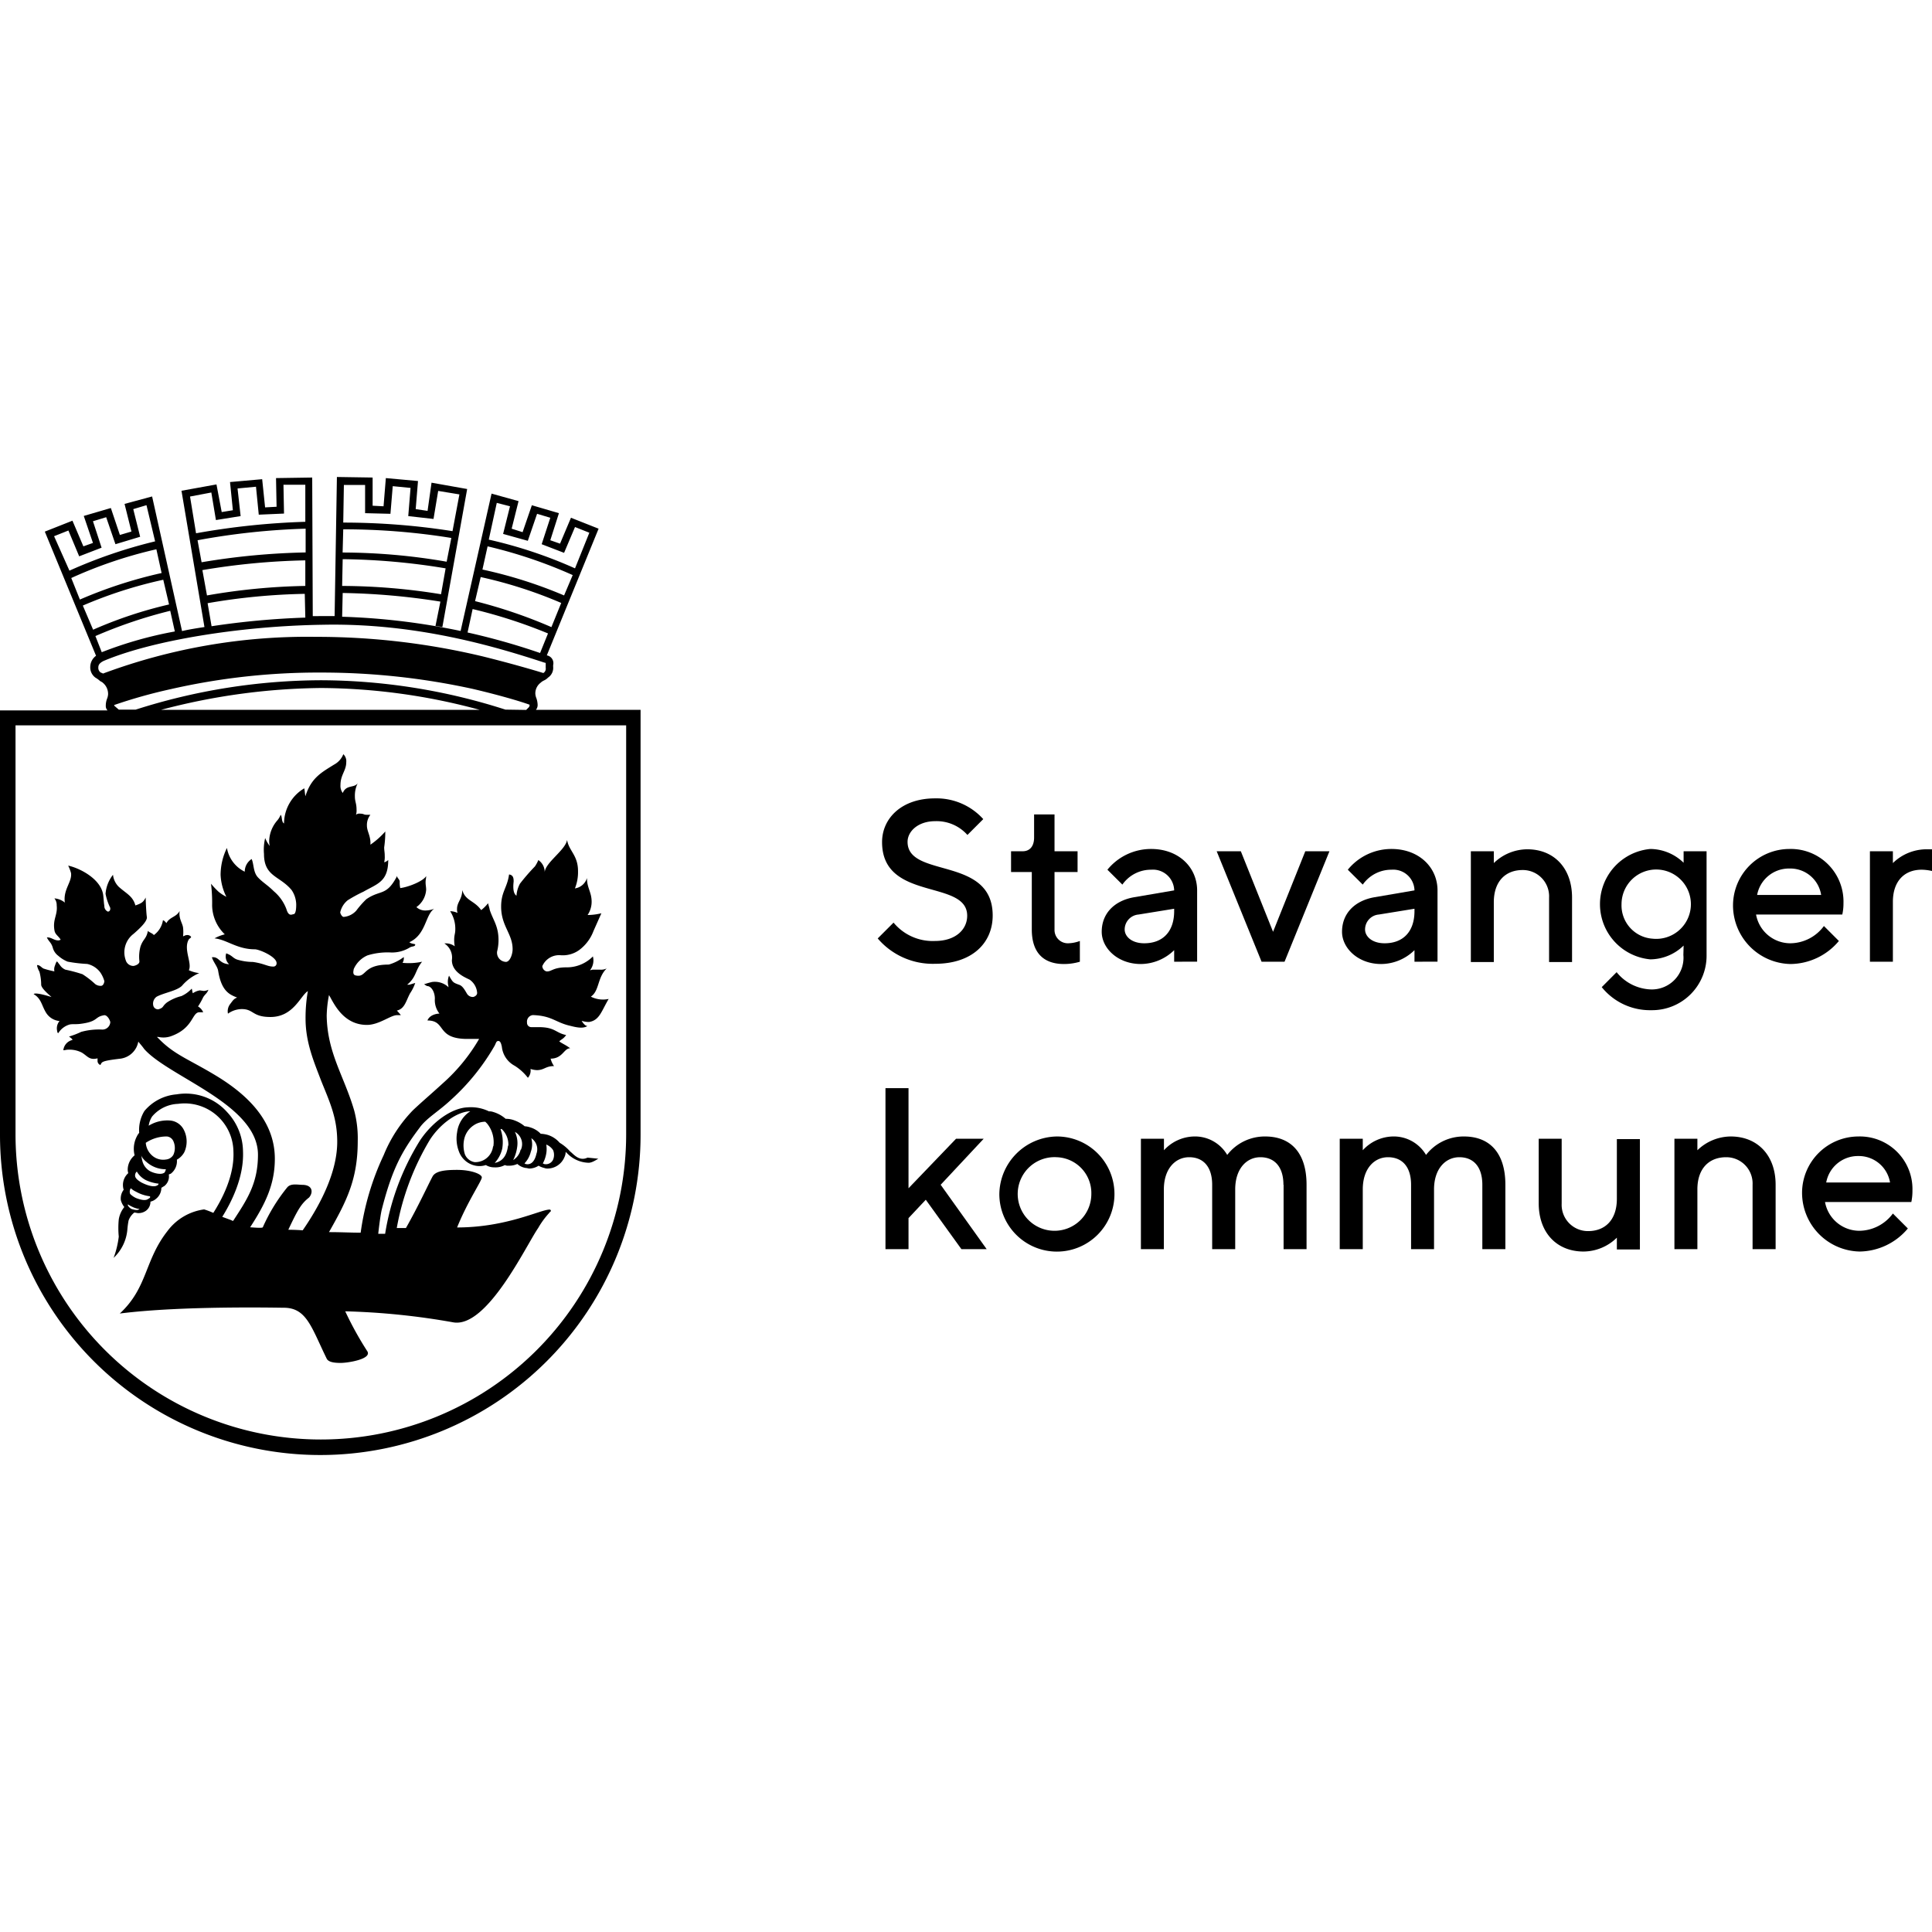 <svg id="Layer_1" data-name="Layer 1" xmlns="http://www.w3.org/2000/svg" viewBox="0 0 244 244"><path d="M111.4,106.35c0-3,2.47-5.52,6.68-5.52a7.94,7.94,0,0,1,6.1,2.62l-2,2a5.2,5.2,0,0,0-4.07-1.74c-2.18,0-3.49,1.3-3.49,2.61,0,4.65,10.75,1.74,10.75,9.3,0,3.48-2.61,6.1-7.26,6.1a9.14,9.14,0,0,1-7.26-3.2l2-2a6.41,6.41,0,0,0,5.23,2.32c2.61,0,4.07-1.45,4.07-3.19C122.15,111,111.4,113.9,111.4,106.35Z"/><path d="M130.57,102.86h2.61v4.65h2.91v2.62h-2.91v7.26a1.68,1.68,0,0,0,1.75,1.74,4.53,4.53,0,0,0,1.45-.29v2.62a7.08,7.08,0,0,1-2,.29c-2.62,0-4.07-1.46-4.07-4.36v-7.26h-2.62v-2.62h1.46c.87,0,1.45-.58,1.45-1.74v-2.91Z"/><path d="M148.29,121.46V120a6.08,6.08,0,0,1-4.21,1.75c-2.91,0-4.94-2-4.94-4.07,0-2.32,1.6-3.92,4.06-4.36l5.09-.87a2.68,2.68,0,0,0-2.91-2.61,4.4,4.4,0,0,0-3.63,1.88l-1.89-1.88a7.1,7.1,0,0,1,5.52-2.62c3.49,0,5.81,2.33,5.81,5.23v9Zm0-6.4v-.29l-4.5.73a1.9,1.9,0,0,0-1.75,1.89c0,.87.87,1.74,2.47,1.74C146.84,119.13,148.29,117.68,148.29,115.06Z"/><path d="M159.33,121.46l-5.67-13.95h3.05l4.07,10.17,4.07-10.17h3.05l-5.67,13.95Z"/><path d="M178.64,121.46V120a6.06,6.06,0,0,1-4.21,1.75c-2.9,0-4.94-2-4.94-4.07,0-2.32,1.6-3.92,4.07-4.36l5.08-.87a2.68,2.68,0,0,0-2.9-2.61,4.4,4.4,0,0,0-3.63,1.88l-1.89-1.88a7.1,7.1,0,0,1,5.52-2.62c3.48,0,5.81,2.33,5.81,5.23v9Zm0-6.4v-.29l-4.5.73a1.89,1.89,0,0,0-1.74,1.89c0,.87.87,1.74,2.47,1.74C177.19,119.13,178.64,117.68,178.64,115.06Z"/><path d="M188.66,109a6.11,6.11,0,0,1,4.22-1.74c3.34,0,5.66,2.33,5.66,6.1v8.14h-2.9v-8.14a3.32,3.32,0,0,0-3.34-3.48c-2.18,0-3.64,1.45-3.64,4.06v7.56h-2.9V107.51h2.9V109Z"/><path d="M212.63,119.42a6.1,6.1,0,0,1-4.21,1.74,7,7,0,0,1,0-13.94,6.1,6.1,0,0,1,4.21,1.74v-1.45h2.9v13.07a6.88,6.88,0,0,1-7,7,7.81,7.81,0,0,1-6.24-2.91l1.88-1.89a5.8,5.8,0,0,0,4.36,2.18,4,4,0,0,0,4.07-4.36Zm-3.92-.87a4.38,4.38,0,1,0-3.92-4.36A4.21,4.21,0,0,0,208.71,118.55Z"/><path d="M221.78,115.5a4.4,4.4,0,0,0,4.36,3.63,5.33,5.33,0,0,0,4.21-2.18l1.89,1.89a8.06,8.06,0,0,1-6.1,2.91,7.41,7.41,0,0,1-7.27-7.41,7.14,7.14,0,0,1,7.12-7.12,6.65,6.65,0,0,1,6.83,6.83,6.37,6.37,0,0,1-.15,1.45Zm.14-2.47H230a3.94,3.94,0,0,0-4-3.34A4.08,4.08,0,0,0,221.92,113Z"/><path d="M242.69,109.84c-2.18,0-3.63,1.45-3.63,4.06v7.56h-2.9V107.51h2.9V109a6.1,6.1,0,0,1,4.21-1.74H244V110A6.21,6.21,0,0,0,242.69,109.84Z"/><path d="M118.8,149.63l5.81,8.13h-3.19l-4.5-6.24-2.18,2.32v3.92h-2.91V137.43h2.91v12.64l6-6.25h3.49Z"/><path d="M133.47,143.53a7.27,7.27,0,1,1-7.26,7.26A7.38,7.38,0,0,1,133.47,143.53Zm0,2.62a4.65,4.65,0,1,0,4.36,4.64A4.53,4.53,0,0,0,133.47,146.15Z"/><path d="M162.09,149.63c0-2.32-1.17-3.48-2.91-3.48S156,147.6,156,150.21v7.55h-2.91v-8.13c0-2.32-1.16-3.48-2.9-3.48s-3.2,1.45-3.2,4.06v7.55h-2.9V143.82H147v1.45a5.3,5.3,0,0,1,3.78-1.74,4.71,4.71,0,0,1,4.21,2.33,6,6,0,0,1,4.79-2.33c3.2,0,5.23,2,5.23,6.1v8.13h-2.9v-8.13Z"/><path d="M187.21,149.63c0-2.32-1.16-3.48-2.9-3.48s-3.2,1.45-3.2,4.06v7.55h-2.9v-8.13c0-2.32-1.16-3.48-2.91-3.48s-3.19,1.45-3.19,4.06v7.55H169.2V143.82h2.91v1.45a5.3,5.3,0,0,1,3.77-1.74,4.73,4.73,0,0,1,4.22,2.33,6,6,0,0,1,4.79-2.33c3.19,0,5.23,2,5.23,6.1v8.13h-2.91v-8.13Z"/><path d="M204.2,156.31a6.06,6.06,0,0,1-4.21,1.75c-3.34,0-5.66-2.33-5.66-6.1v-8.14h2.9V152a3.32,3.32,0,0,0,3.34,3.48c2.18,0,3.63-1.45,3.63-4.07v-7.55h2.91v13.94H204.2v-1.45Z"/><path d="M214.37,145.27a6.1,6.1,0,0,1,4.21-1.74c3.34,0,5.67,2.33,5.67,6.1v8.13h-2.91v-8.13a3.32,3.32,0,0,0-3.34-3.48c-2.18,0-3.63,1.45-3.63,4.06v7.55h-2.9V143.82h2.9v1.45Z"/><path d="M230.49,151.81a4.41,4.41,0,0,0,4.36,3.63,5.33,5.33,0,0,0,4.21-2.18l1.89,1.89a8.06,8.06,0,0,1-6.1,2.91,7.42,7.42,0,0,1-7.26-7.41,7.13,7.13,0,0,1,7.11-7.12,6.64,6.64,0,0,1,6.83,6.83,6.8,6.8,0,0,1-.14,1.45Zm.15-2.47h8.06a4,4,0,0,0-4-3.34A4.07,4.07,0,0,0,230.64,149.34Z"/><path d="M67.68,89.65a.94.94,0,0,0,.22-.58,2.82,2.82,0,0,0-.15-.87,1.81,1.81,0,0,1-.14-.59,1.68,1.68,0,0,1,.65-1.37,1.64,1.64,0,0,1,.44-.3,1.66,1.66,0,0,0,.51-.36,1.48,1.48,0,0,0,.65-1.38V84a1,1,0,0,0-.8-1.23l6.54-16-3.49-1.38-1.38,3.27-1.23-.43,1.09-3.42-3.42-1L66,67.21l-1.38-.44.87-3.48-3.41-.95L58.17,79.7l.87.22.65-3A63.33,63.33,0,0,1,69.21,80l-1,2.47a84.66,84.66,0,0,0-25-4.58l.07-3a86.61,86.61,0,0,1,12.34,1.09L55,79.05l.87.14L59,61.76l-4.5-.8L54,64.52,52.5,64.3l.29-3.55-4.06-.37-.29,3.56-1.38-.07V60.31l-4.51-.07-.29,17.57H39.5l-.07-17.5-4.57.07L34.93,64l-1.45.08-.37-3.56-4.06.36.36,3.56L28,64.67l-.66-3.49-4.42.8,2.9,17.21c-.94.15-1.89.29-2.83.51l-3.78-17-3.48.94.87,3.49-1.46.43L14,64.16l-3.42,1,1.16,3.41L10.53,69,9.15,65.76,5.66,67.14l6.47,15.68a1.76,1.76,0,0,0-.73,1.38,1.6,1.6,0,0,0,.65,1.38,3.4,3.4,0,0,1,.51.36c.15.15.29.15.44.3a1.82,1.82,0,0,1,.65,1.45,1.76,1.76,0,0,1-.14.58,2.52,2.52,0,0,0-.15.87.79.79,0,0,0,.22.58H0v53.59a40.45,40.45,0,0,0,80.9,0V89.65ZM62.74,63.51l1.67.43-.87,3.49,3.12.87,1.17-3.41,1.67.5-1.09,3.34,2.83,1.09,1.38-3.26,1.81.72-1.81,4.5a57.65,57.65,0,0,0-10.89-3.63ZM61.58,69a59.44,59.44,0,0,1,10.75,3.63L71.24,75.2a57.14,57.14,0,0,0-10.31-3.27Zm-1.6,7,.73-3.12a56.29,56.29,0,0,1,10.17,3.27l-1.24,3.05A62.37,62.37,0,0,0,60,75.92ZM43.43,61.25h2.68v3.56l3.2.08.29-3.49,2.25.22-.29,3.56,3.19.36L55.34,62l2.68.44-.87,4.64A88.6,88.6,0,0,0,43.35,66Zm-.08,5.6A85.3,85.3,0,0,1,57,67.94l-.59,3a77.35,77.35,0,0,0-13.14-1.16Zm-.07,3.77a84.29,84.29,0,0,1,13,1.16l-.58,3.27A78.68,78.68,0,0,0,43.21,74Zm20.55,19a76.81,76.81,0,0,0-23.24-3.71,77.42,77.42,0,0,0-23.45,3.71H15l-.51-.44c-.07-.07-.07-.07-.07-.14h0a64.19,64.19,0,0,1,7.12-2,83.82,83.82,0,0,1,19.09-2.1A89.23,89.23,0,0,1,59.69,87c3.42.8,6.1,1.6,7.19,2v.08c0,.07,0,.07-.07.22l-.36.36ZM38.56,78a100.91,100.91,0,0,0-11.84,1.09l-.5-2.91A79.18,79.18,0,0,1,38.49,75ZM24,62.71l2.69-.51.58,3.48,3.12-.5L30,61.69l2.33-.22L32.68,65l3.19-.14-.07-3.64h2.76V65.9a93.86,93.86,0,0,0-13.8,1.45Zm.95,5.52a88.65,88.65,0,0,1,13.65-1.46v3a88.63,88.63,0,0,0-13.14,1.24ZM25.56,72a87.77,87.77,0,0,1,13-1.23V74A79.14,79.14,0,0,0,26.14,75.2ZM6.83,67.72,8.64,67,10,70.26l2.83-1.09-1.09-3.34,1.67-.51,1.17,3.41,3.12-.94-.87-3.49,1.67-.5,1.09,4.57a61.82,61.82,0,0,0-10.82,3.7ZM9,73a55.86,55.86,0,0,1,10.75-3.63l.66,3a57.11,57.11,0,0,0-10.32,3.35Zm1.46,3.48a55.42,55.42,0,0,1,10.16-3.26l.73,3.12a53.7,53.7,0,0,0-9.59,3.19Zm1.59,3.85a59.32,59.32,0,0,1,9.45-3.19l.58,2.61a49.65,49.65,0,0,0-9.23,2.62ZM13,85.07c-.07-.07-.15-.07-.29-.14a.71.71,0,0,1-.29-.66c0-.21.07-.5.65-.79,6-2.55,17.14-4.43,27.81-4.58,11.62-.22,21.5,2.69,27.89,4.79.15,0,.15.08.15.08v.58a.63.63,0,0,1-.3.65h0c-1.16-.36-4.13-1.23-7.69-2.11a90.24,90.24,0,0,0-21.06-2.46A73.83,73.83,0,0,0,13,85.07Zm27.59,1.82a77.83,77.83,0,0,1,20,2.76H20.33A81.49,81.49,0,0,1,40.59,86.89Zm38.49,56.35a38.56,38.56,0,0,1-77.12,0V91.61H79.08v51.63Z"/><path d="M72,145.42a5.39,5.39,0,0,0-1.31-1.09,3.3,3.3,0,0,0-1.52-1,3.84,3.84,0,0,0-.88-.14,3,3,0,0,0-1.3-.8,2.71,2.71,0,0,0-.73-.15,4.14,4.14,0,0,0-1.23-.72,3,3,0,0,0-1.17-.22,4.12,4.12,0,0,0-1.59-.87,1.31,1.31,0,0,0-.51-.07,5.21,5.21,0,0,0-2.69-.51c-2,.07-4.43,1.81-6,4.14a31.71,31.71,0,0,0-4.43,11.83h-.87s.21-2,.43-3c1.31-5.16,2.54-7.41,4.79-10.39.88-1.23,2.33-2,4-3.56a28,28,0,0,0,5.45-6.75c.21-.36.21-.65.5-.65s.37.43.44.72A3.08,3.08,0,0,0,65,134.6a6.37,6.37,0,0,1,1.67,1.52A1.37,1.37,0,0,0,67,135a2.82,2.82,0,0,0,.8.15c.94,0,1.09-.51,2.17-.51a2.82,2.82,0,0,1-.43-.94c1.52,0,1.67-1.31,2.47-1.31-.58-.44-1-.58-1.38-.87.29-.29.51-.29.87-.8-1.38-.29-1.38-1-3.49-1h-.87a.54.54,0,0,1-.58-.58.83.83,0,0,1,.73-.94c2.32.07,2.83.87,4.5,1.3.65.15,1.74.51,2.4.08-.37,0-.73-.66-.73-.66a2.9,2.9,0,0,0,.94.15c1.31-.22,1.53-1.31,2.47-2.91a3.37,3.37,0,0,1-2.25-.29c1.09-.72.8-2.39,2-3.56a1.65,1.65,0,0,1-.87.15h-.87c-.14,0-.22.07-.36.07a2,2,0,0,0,.36-1.74,4.62,4.62,0,0,1-3.34,1.38c-1.74,0-1.89.58-2.54.51a.73.73,0,0,1-.51-.66,2.31,2.31,0,0,1,2.32-1.38,3.54,3.54,0,0,0,2.33-.65,5.31,5.31,0,0,0,1.81-2.4l1-2.25a7.36,7.36,0,0,1-1.74.22,3,3,0,0,0,.51-1.67c0-1.23-.59-1.74-.59-3a1.87,1.87,0,0,1-1.52,1.31A5.52,5.52,0,0,0,73,110c0-2-1.16-2.54-1.38-3.92-.22,1.31-2.83,2.9-2.83,4.14a1.83,1.83,0,0,0-.8-1.6,4.47,4.47,0,0,1-.43.8,26.12,26.12,0,0,0-1.89,2.18,3.66,3.66,0,0,0-.44,1.52c-.58-.36-.36-1.67-.36-1.81,0-.44-.07-.8-.58-.87-.22,1.67-1,2.18-1,4.06,0,2.47,1.45,3.42,1.45,5.38,0,.58-.29,1.52-.8,1.6a1.16,1.16,0,0,1-1.16-1.31,5.92,5.92,0,0,0,.08-2.54c-.22-1.09-.66-1.67-1-2.69-.07-.36-.14-.51-.22-.87a4.78,4.78,0,0,1-.87.87c-.87-1.23-2-1.16-2.39-2.54,0,1.16-.66,1.52-.66,2.39a1.29,1.29,0,0,0,.07.51,2.3,2.3,0,0,0-.94-.22,4.06,4.06,0,0,1,.65,2.33c0,.51-.14.65-.14,1.31a4.63,4.63,0,0,0,.07.79,1.89,1.89,0,0,0-1.31-.36,2.12,2.12,0,0,1,.95,2.11c0,1.52,1.67,2.18,2.25,2.47a2.22,2.22,0,0,1,.94,1.67c0,.36-.43.51-.5.51a.85.85,0,0,1-.8-.44c-.22-.36-.51-.94-.95-1.09-.8-.29-.8-.29-1.3-1.16a2.06,2.06,0,0,0-.08,1.31v.14a.07.07,0,0,1-.07-.07,2.53,2.53,0,0,0-2-.58c-.58.14-1,.29-1,.29s.36.22.36.22c.58,0,1,.79,1,1.59a2.74,2.74,0,0,0,.58,1.89s-1.16,0-1.52.87c2.39,0,1.09,2.25,4.86,2.33h1.67a22.69,22.69,0,0,1-4.57,5.59c-1.75,1.6-2.47,2.18-3.78,3.41a17.65,17.65,0,0,0-3.7,5.67,33.6,33.6,0,0,0-2.91,9.8c-1.3,0-2.39-.07-4-.07,2.18-3.85,3.63-6.61,3.63-11.48a13.73,13.73,0,0,0-.44-3.85c-1.23-4.28-3.41-7.26-3.48-12a14.69,14.69,0,0,1,.29-2.61c.51.8,1.67,3.77,4.79,3.77,1.53,0,3-1.23,3.78-1.23h.51a6.63,6.63,0,0,0-.51-.58c1-.22,1.16-1.24,1.67-2.18a5.32,5.32,0,0,0,.65-1.31l-.73.22h-.29c1.17-.94,1-1.82,1.89-2.9a7.93,7.93,0,0,1-2.47.14,1.12,1.12,0,0,0,.15-.73,5.7,5.7,0,0,1-1.89.95c-3.34,0-2.76,1.67-4.14,1.38-.51-.07-.29-.66-.29-.8a3.35,3.35,0,0,1,1.74-1.74,8.62,8.62,0,0,1,2.91-.37,4.28,4.28,0,0,0,2.47-.65c.29-.15.65-.07.65-.36,0-.08-.58-.08-.73-.29,2.11-.95,2-3.49,3.13-4.22a3.15,3.15,0,0,1-1.09.22,1.63,1.63,0,0,1-1.16-.43,2.9,2.9,0,0,0,1.23-2.18c0-.37-.07-.58-.07-.95s.07-.43.07-.79c-.29.58-2.11,1.37-3.27,1.52a3.1,3.1,0,0,1-.07-.8c0-.36-.44-.51-.29-.8-1.38,2.69-2.11,1.75-3.92,3A11.38,11.38,0,0,0,45,115a2.4,2.4,0,0,1-1.6.8c-.21,0-.43-.43-.43-.58a2.71,2.71,0,0,1,.94-1.52,17.94,17.94,0,0,1,2-1.09c1.74-1,3.12-1.24,3.12-4a1.12,1.12,0,0,1-.51.29,2.8,2.8,0,0,0,.07-.8c0-.5-.07-.65-.07-1.09a13.6,13.6,0,0,0,.14-2,10.15,10.15,0,0,1-1.88,1.67c.07-1.09-.44-1.67-.44-2.4a2.11,2.11,0,0,1,.44-1.38h-.51c-.36,0-.29-.14-.8-.14a.64.64,0,0,0-.51.14,1.83,1.83,0,0,0,.07-.65c0-.8-.21-1-.21-1.67a3.54,3.54,0,0,1,.36-1.67c-.44.65-1.45.15-1.89,1.24a1.47,1.47,0,0,1-.29-1c0-1.31.73-1.81.73-2.9a1.21,1.21,0,0,0-.37-1,2.52,2.52,0,0,1-1.16,1.31c-1.6,1-2.9,1.67-3.63,4-.07-.36-.07-.65-.14-1A5.19,5.19,0,0,0,35.87,104c-.36-.21-.21-.94-.43-1.09a2.41,2.41,0,0,1-.44.73,4.13,4.13,0,0,0-1,2.47,2.35,2.35,0,0,0,.07.73,4,4,0,0,1-.58-1,6.23,6.23,0,0,0-.15,2c0,2.9,2,2.76,3.49,4.57a3.35,3.35,0,0,1,.58,1.82c0,.29,0,1.23-.36,1.23-.15,0-.59.36-.88-.65a5.44,5.44,0,0,0-1.59-2.25c-.8-.8-1.38-1.09-2-1.75s-.5-1.67-.8-2.32a1.9,1.9,0,0,0-.87,1.6,4.11,4.11,0,0,1-2.25-3,7.78,7.78,0,0,0-.8,3.41,6.73,6.73,0,0,0,.73,2.76,5.06,5.06,0,0,1-1-.65,10.58,10.58,0,0,1-.94-1,19.73,19.73,0,0,1,.14,2.76A5.18,5.18,0,0,0,28.39,118a5.34,5.34,0,0,0-1.3.51c1.52.14,2.83,1.38,5.08,1.38.58,0,2.76.94,2.76,1.74a.4.4,0,0,1-.44.44c-.72,0-1.09-.37-2.54-.58a7.09,7.09,0,0,1-2-.3c-.58-.21-.58-.5-1.38-.79a1.31,1.31,0,0,0,.37,1.38c-1.31-.08-1.24-1-2.18-.88.21.66.72,1.17.8,1.75.43,2.68,1.59,3,2.39,3.34-.43.14-.58.43-.87.8a1.49,1.49,0,0,0-.29,1.23,3.05,3.05,0,0,1,1.74-.58c1.53,0,1.31,1,3.63,1,2.91,0,3.78-2.69,4.72-3.27a19.46,19.46,0,0,0-.29,3.48c0,3.05,1.09,5.52,2,7.92,1.09,2.69,2,4.65,2,7.63,0,3.48-1.75,7.4-4.36,11.18-.94-.07-1.82-.07-1.82-.07,1.17-2.47,1.6-3.27,2.62-4.07.51-.58.51-1.53-.73-1.6-.72,0-1.52-.22-2,.29A22.25,22.25,0,0,0,33.19,155c-.08.14-1.46,0-1.6,0,1.89-2.91,3.12-5.38,3.12-8.65,0-4.28-2.76-7.69-7.48-10.53-3.48-2.1-5.23-2.61-7.26-4.72l-.15-.14H20a2.92,2.92,0,0,0,1.53-.07c2.9-1,2.68-3,3.63-3.05h.5a1.54,1.54,0,0,0-.65-.73,9.09,9.09,0,0,0,.65-1.16c.22-.37.51-.51.66-.95a1.56,1.56,0,0,1-.58.15l-.51-.07a2.1,2.1,0,0,0-.87.36c-.08-.15-.08-.44-.15-.58a4,4,0,0,1-1.3.94,5.74,5.74,0,0,0-1.82.8c-.65.51-.36.65-1.09.87a.61.61,0,0,1-.65-.51,1.07,1.07,0,0,1,.43-1.08c.95-.51,2.54-.73,3.2-1.38a5.91,5.91,0,0,1,2.18-1.6,4.3,4.3,0,0,1-1.31-.37c.43-.87-.65-2.54-.07-3.77.14-.29.29-.22.36-.44a.6.6,0,0,0-.58-.22c-.15,0-.22.08-.44.15a4.92,4.92,0,0,0,0-1.09c-.07-.58-.58-1.16-.43-2.11-.44.8-1.24.73-1.67,1.53-.15-.15-.22-.29-.44-.36a2.86,2.86,0,0,1-1.16,1.88c-.07-.21-.8-.43-.73-.58-.21,1.09-.58,1-.94,2a4.85,4.85,0,0,0-.15,1.82c.08.36-.36.58-.72.65a1,1,0,0,1-1-.72,2.93,2.93,0,0,1,1-3.34c.58-.51,1.74-1.53,1.67-2.11-.07-.36-.15-2-.15-2.47-.29.58-.51.73-1.3,1C16.78,113.18,16,112.89,15,112a2.51,2.51,0,0,1-.73-1.52,4.42,4.42,0,0,0-.94,2.4,6.78,6.78,0,0,0,.58,1.74c.07.29-.07.51-.29.51a.75.75,0,0,1-.44-.73c-.07-.36-.07-.72-.14-1.31-.22-2-2.83-3.41-4.43-3.77a5.18,5.18,0,0,1,.36.94c.15,1.09-.94,2-.8,3.56a.26.26,0,0,0,.08.22,2.38,2.38,0,0,0-1.38-.58,1.31,1.31,0,0,1,.29.87c.14,1.23-.51,1.74-.29,3.12.07.58.5.73.8,1.24-.08,0-.15.07-.22.07-.58.07-1-.44-1.53-.36.29.58.51.58.73,1.23a1.89,1.89,0,0,0,.72,1.09,4.1,4.1,0,0,0,1.17.73,18.11,18.11,0,0,0,2.47.29,2.79,2.79,0,0,1,1.67,1.09,3.74,3.74,0,0,1,.5,1.08c0,.08-.07.51-.36.59a1.12,1.12,0,0,1-.8-.22,11,11,0,0,0-1.6-1.24,19.63,19.63,0,0,0-2.17-.58,1.59,1.59,0,0,1-.73-.65c-.15-.15-.29-.44-.36-.36s-.15.29-.22.5a1.23,1.23,0,0,0-.07.73,11.2,11.2,0,0,1-1.38-.36c-.29-.15-.44-.44-.8-.44V122a2.72,2.72,0,0,0,.29.72,6.42,6.42,0,0,1,.22,1.67c.07.51,1.09,1.31,1.3,1.53,0,0-2-.66-2.25-.37,1,.59,1,1.46,1.6,2.4a2.24,2.24,0,0,0,1.67,1,1.43,1.43,0,0,0-.29,1.3c0,.15.07.22.14.22a2.47,2.47,0,0,1,1.46-1.09c.43-.07.72,0,1.3-.07,2.33-.29,1.75-.87,3-1.09.36-.07.73.51.8.87a1,1,0,0,1-1,.94,8.44,8.44,0,0,0-2.68.29,10.49,10.49,0,0,1-1.53.59c.15.14.36.21.44.43A1.48,1.48,0,0,0,8,132.64c.22,0,.36-.07.58-.07a3.4,3.4,0,0,1,1.74.36c.73.43.95,1,2,.73V134a.53.53,0,0,0,.36.5c.22-.36,0-.5,2.47-.79a2.64,2.64,0,0,0,2.32-2.18c0,.07.44.51.73.94,3.12,3.56,14.38,7,14.38,13.36,0,3.63-1.38,5.67-3.13,8.35a.26.26,0,0,1-.21-.07l-1.17-.43c1.09-1.75,2.76-4.94,2.62-8.28a7.35,7.35,0,0,0-2-4.94,7,7,0,0,0-6.39-2.25,5.92,5.92,0,0,0-4.06,2.1,4.59,4.59,0,0,0-.66,2.76,1.85,1.85,0,0,0-.29.44,3.39,3.39,0,0,0-.29,2.4,2.37,2.37,0,0,0-.87,1.74,1.5,1.5,0,0,0,.07.51,2,2,0,0,0-.58,2.1,1.83,1.83,0,0,0-.36,1.31,2.39,2.39,0,0,0,.44.87A3.34,3.34,0,0,0,15,154a11.28,11.28,0,0,0,0,2.18,11.75,11.75,0,0,1-.65,2.68,5.55,5.55,0,0,0,1.74-3.63,9.82,9.82,0,0,1,.15-1.09,2.27,2.27,0,0,1,.72-1c.15,0,.37.07.51.07a1.62,1.62,0,0,0,.95-.29,1.39,1.39,0,0,0,.58-1.16,1.58,1.58,0,0,0,.72-.37,1.78,1.78,0,0,0,.66-1.38c.14-.07.21-.14.36-.21a1.54,1.54,0,0,0,.58-1.46c.07-.07.22-.07.29-.14a2,2,0,0,0,.73-1.74,2.38,2.38,0,0,0,.94-.95,3.24,3.24,0,0,0-.07-2.83,2.15,2.15,0,0,0-1.67-1.16,4.48,4.48,0,0,0-2.76.65,2.86,2.86,0,0,1,.43-1.16,4.51,4.51,0,0,1,3.27-1.6,6.16,6.16,0,0,1,7,6c.15,3.12-1.52,6.17-2.54,7.77a10.31,10.31,0,0,0-1.16-.44,6.94,6.94,0,0,0-4.65,2.76c-2.9,3.71-2.47,7.12-6,10.39,7.85-1,19.9-.73,20.7-.73,2.91,0,3.49,2.47,5.45,6.47.22.36.8.5,1.74.5s4.07-.5,3.34-1.52a42.44,42.44,0,0,1-2.76-5A90.27,90.27,0,0,1,57.22,167c4.29.8,9.23-9.73,10.75-11.91a10.3,10.3,0,0,1,1.38-1.89c.07-.15.22-.15.22-.29a.16.16,0,0,0-.15-.15c-1.16,0-5.44,2.26-11.69,2.26,1.31-3.27,3.12-5.89,3.12-6.32s-1.37-.95-3.12-.95c-1.6,0-2.76.15-3.12.87-.58,1.09-1.74,3.64-3.34,6.47H50.11a32.9,32.9,0,0,1,4.21-11.19c1.31-2,3.41-3.48,5-3.55h.07A3.71,3.71,0,0,0,57.73,143a4.54,4.54,0,0,0,.22,2.4,2.8,2.8,0,0,0,2.11,1.82,2.57,2.57,0,0,0,1.3-.08,2.05,2.05,0,0,0,1.09.29,2.47,2.47,0,0,0,1.31-.29.84.84,0,0,0,.44.08h.14a2.42,2.42,0,0,0,1-.22,2,2,0,0,0,1.09.51c.14,0,.29.07.43.07a2.23,2.23,0,0,0,1.16-.36,2.53,2.53,0,0,0,.73.29,1,1,0,0,0,.44.07,2.32,2.32,0,0,0,2.1-1.45,1.53,1.53,0,0,0,.15-.66l.22.22a3.91,3.91,0,0,0,2.68,1.16c.51,0,1.16-.51,1.24-.51l-1.38-.14C73.13,146.73,72.4,145.71,72,145.42Zm-54.47,7.33c-.21.15-.72,0-.94-.07a1.29,1.29,0,0,1-.44-.43v-.15a3.3,3.3,0,0,0,.51.29,3,3,0,0,0,.87.29C17.65,152.68,17.57,152.75,17.57,152.75Zm1.24-1.38c-.29.29-.87.22-1.6-.07a2.62,2.62,0,0,1-.73-.51.78.78,0,0,1,.08-.72,2.43,2.43,0,0,0,.65.43,4.73,4.73,0,0,0,1.74.58C19,151.16,19,151.23,18.81,151.37Zm1.09-1.67c-.29.22-1,.15-2-.36-.37-.22-.8-.51-.8-.87a.65.65,0,0,1,.22-.51,2.74,2.74,0,0,0,1.16,1.09,5.12,5.12,0,0,0,1.6.44C20,149.56,20,149.63,19.9,149.7Zm.87-1.59c-.36.29-1.31.07-1.82-.22a2.05,2.05,0,0,1-.94-1.31c-.07-.22-.07-.43-.15-.65a2.38,2.38,0,0,0,.66.8,3.64,3.64,0,0,0,2.47.94A1.46,1.46,0,0,1,20.77,148.11Zm.36-4.58a1,1,0,0,1,.8.58,2.1,2.1,0,0,1,0,1.75,1.21,1.21,0,0,1-.94.58,2.1,2.1,0,0,1-1.82-.58,2.37,2.37,0,0,1-.72-1.53A4.71,4.71,0,0,1,21.13,143.53Zm41.18,1.24a2.25,2.25,0,0,1-2.33,2,1.6,1.6,0,0,1-1.23-1A3.71,3.71,0,0,1,58.6,144a2.82,2.82,0,0,1,1.24-1.89,2.6,2.6,0,0,1,1.45-.44l.22.22A3.71,3.71,0,0,1,62.31,144.77Zm1.89-.08c-.15,1.31-.73,2-1.68,2.18a4,4,0,0,0,.95-1.81,4.93,4.93,0,0,0-.22-2.47h.15A2.67,2.67,0,0,1,64.2,144.69Zm1.59.51a2.09,2.09,0,0,1-.94,1.31,5.22,5.22,0,0,0,.51-1.67,3.29,3.29,0,0,0-.29-1.89A1.76,1.76,0,0,1,65.79,145.2Zm2,.51c-.14.65-.5,1.45-1.3,1.31-.08,0-.15-.08-.22-.08a3.2,3.2,0,0,0,.8-1.45,2.82,2.82,0,0,0,.07-1.74A1.66,1.66,0,0,1,67.75,145.71Zm2.11.73a1,1,0,0,1-1.09.58c-.07,0-.15-.08-.22-.08a3.76,3.76,0,0,0,.37-.94,3.44,3.44,0,0,0,.07-1.45,1.85,1.85,0,0,1,.87.72A1.61,1.61,0,0,1,69.86,146.44Z"/></svg>